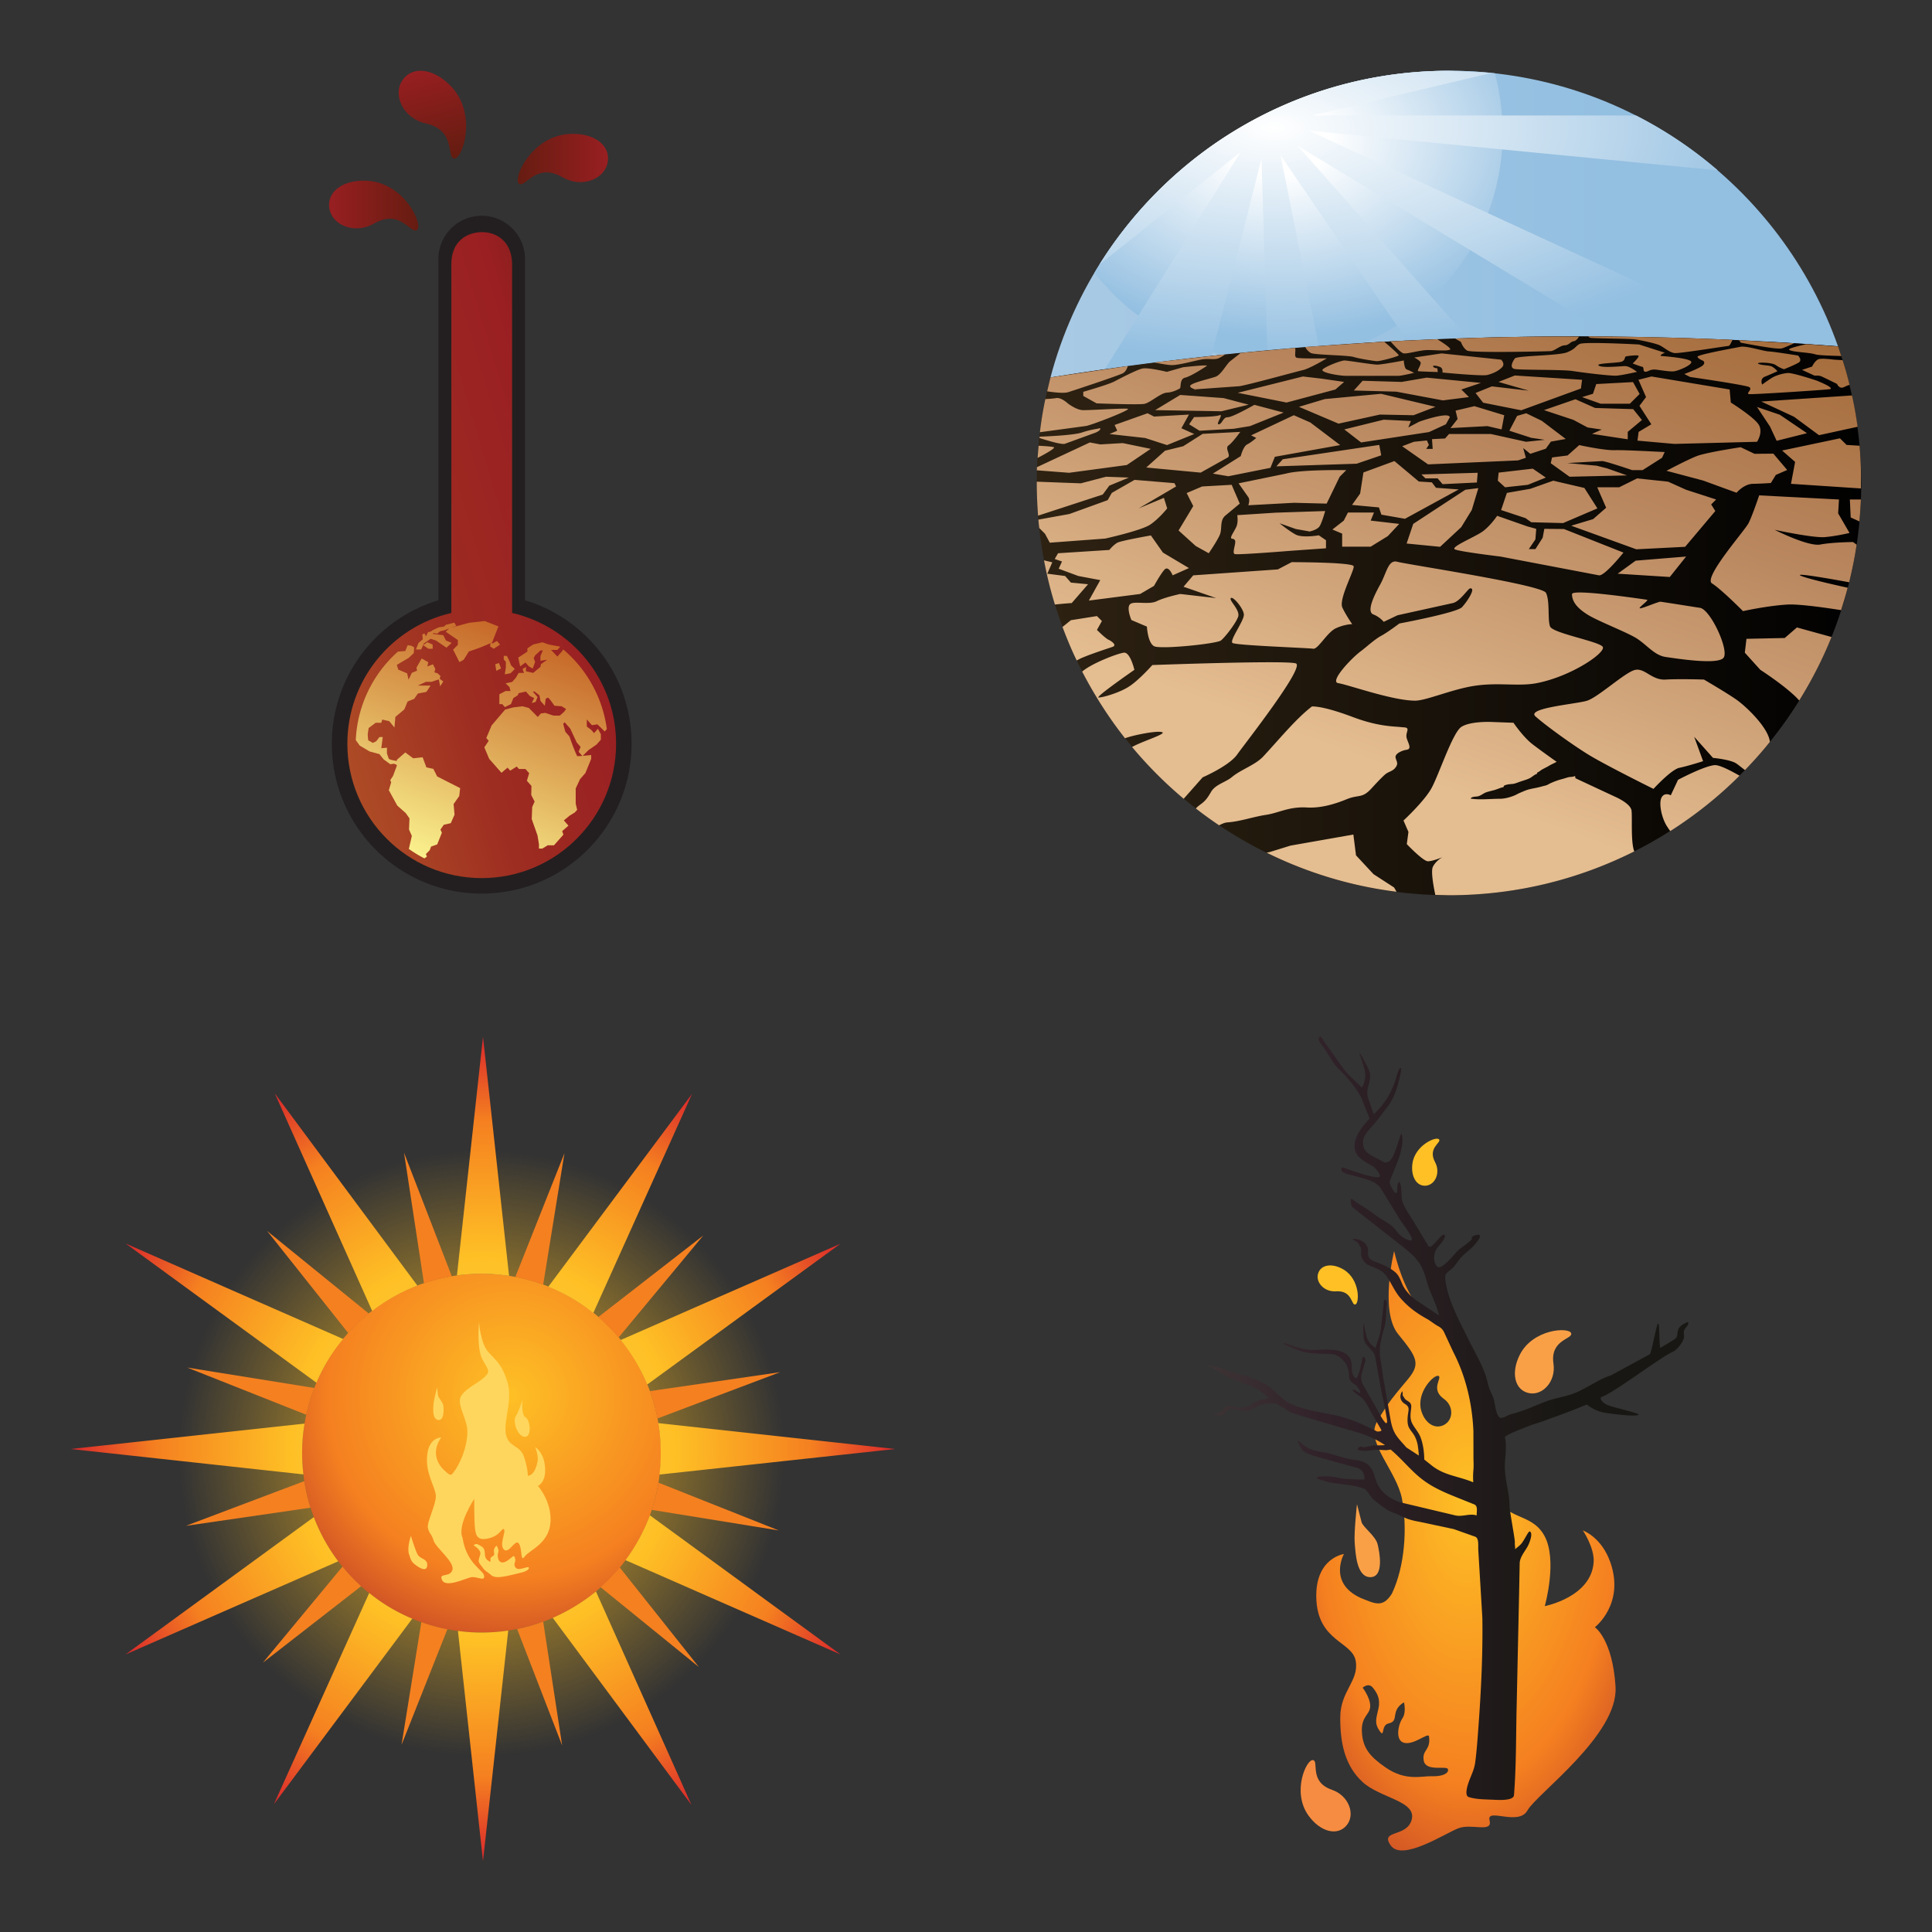 <svg xmlns="http://www.w3.org/2000/svg" xmlns:xlink="http://www.w3.org/1999/xlink" width="148" height="148"><rect width="100%" height="100%" fill="#333333" stroke="none"/><style><![CDATA[.B{stroke-linecap:round}.C{stroke-linejoin:round}.D{overflow:visible}.E{stroke:none}.F{fill-rule:nonzero}]]></style><g fill="#fff" fill-rule="evenodd" stroke="#000"><svg width="64" height="64" x="5" y="5" viewBox="0 0 29 76"><use xlink:href="#F" x=".5" y=".5" class="B C"/><defs><linearGradient id="A" y2="13.89%" x2="111.20%" y1="91.91%" x1="2.92%"><stop stop-color="#af4e26" offset="0%"/><stop stop-color="#9d2c21" offset="34.6%"/><stop stop-color="#9a1f22" offset="68.5%"/><stop stop-color="#631c10" offset="100%"/></linearGradient><linearGradient id="B" y2="102.59%" x2="63.89%" y1="-1.46%" x1="40.02%"><stop stop-color="#9a1f22" offset="0%"/><stop stop-color="#631c10" offset="100%"/></linearGradient><linearGradient id="C" y2="50.00%" x2="100.00%" y1="50.00%" x1="-0.00%"><stop stop-color="#9a1f22" offset="0%"/><stop stop-color="#631c10" offset="100%"/></linearGradient><linearGradient id="D" y2="50.00%" x2="-0.01%" y1="50.00%" x1="100.01%"><stop stop-color="#9a1f22" offset="0%"/><stop stop-color="#631c10" offset="100%"/></linearGradient><linearGradient id="E" y2="4.20%" x2="66.71%" y1="100.36%" x1="28.13%"><stop stop-color="#faf18d" offset="0%"/><stop stop-color="#dda555" offset="53.5%"/><stop stop-color="#c66728" offset="100%"/></linearGradient></defs><symbol id="F" class="D"><g class="E F"><path d="M17.82 48.168V17.129a3.94 3.94 0 0 0-3.939-3.939 3.94 3.94 0 0 0-3.938 3.939v31.039C4.336 49.86.25 55.061.25 61.218c0 7.53 6.104 13.632 13.632 13.632s13.634-6.103 13.634-13.632c.002-6.159-4.087-11.359-9.695-13.051z" fill="#231f20"/><path d="M16.647 49.321V17.638c.002-2.139-1.44-2.969-2.743-2.958-1.318.009-2.802.776-2.784 2.958v31.683c-5.417 1.255-9.458 6.1-9.458 11.897 0 6.749 5.473 12.223 12.222 12.223s12.223-5.474 12.223-12.223c-.002-5.796-4.044-10.642-9.46-11.897z" fill="url(#A)"/><path d="M11.399 7.983c.769 0 2.051-3.971-.216-6.471C9.627-.203 7.564-.538 6.637.915c-.865 1.353.14 3.429 2.165 3.879 2.832.63 1.827 3.189 2.597 3.189z" fill="url(#B)"/><path d="M8.012 14.461c.545-.503-1.136-4.151-4.372-4.443-2.22-.2-3.898.908-3.608 2.541.271 1.524 2.334 2.335 4.063 1.336 2.416-1.397 3.372 1.068 3.917.566z" fill="url(#C)"/><path d="M17.258 10.259c-.552-.508 1.151-4.202 4.428-4.498 2.248-.203 3.948.918 3.654 2.571-.274 1.545-2.364 2.366-4.114 1.355-2.448-1.418-3.416 1.078-3.969.571z" fill="url(#D)"/><path d="M9.421 52.575v-.376l-.479-.218-.385.27.48.325h.385zm.067 10.934l-.64-.143-.341-.919-.853.096-.726-.53-.771.676v.107c-.231-.068-.517-.076-.724-.202l-.171-.482v-.533l-.513.047.129-1.015h-.299l-.298.387-.299.145-.427-.24-.043-.531.085-.583.64-.478h.512l.085-.291.64.144.47.578.086-.965.812-.678.299-.723.597-.241.342-.485.768-.145.385-.579H8.08l.726-.341h.512l.663-.219.12.622.287-.433-.331-.249.073-.248-.256-.243-.299-.096.086-.291-.213-.435-.513.194.085-.387-.598-.338-.469.821.043.291-.469.194-.298.626-.129-.578-.811-.339-.129-.433 1.069-.628.469-.437.042-.529-.256-.147-.341-.049-.214.532-.666.051a11.44 11.44 0 0 0-3.836 8.05l.361.5.897.532.896.245.384.479.598.439.341-.049.256.113v.08l-.341.917-.256.388.085.192-.213.725.768 1.399.769.679.341.483-.042 1.014.256.581-.256 1.11-.024.068a11.19 11.19 0 0 0 1.425.866l.22-.161-.085-.239.341-.339.128-.338.556-.193.427-1.066-.129-.287.298-.433.64-.148.342-.772-.085-.966.512-.725.086-.724-2.092-1.064-.341-.675zm6.592-9.253l-.095.651.527-.108.382-.38-.336-.325a8.95 8.95 0 0 0-.383-.869h-.287v.326l.191.217v.488zm-1.438-1.895l.336.214.574-.376-.288-.328-.383.217-.146-.041.092-.04.577-1.463-1.247-.488-1.436.162-1.666.457.514-.173-.177-.301-.767.197-.159.159-.483.069-.428.2-.208.105-.049.064-.3.076-.19.377-.133-.266-.193.093.038.446-.383.326-.239.597h.478l.24-.542.623-.434.479.161.958.649.479-.432-.527-.217-.241-.485-.91-.111-.016-.093.381.065.24-.215.479-.11c.118-.058.237-.102.356-.148l-.307.297 1.103.759v.435l-.432.433.576 1.14.383-.217.481-.76a15.88 15.88 0 0 0 1.964-.753l-.042.287zm6.657.273l-.093.153-.441.498-.572-.598h.572l.25-.282.014-.015-.049-.012-1.005-.188-.573-.2-.835.2-.527.347v.3l-.836.546.176.798.484-.35.307.35.352.2.219-.598-.132-.35.132-.249.484-.45h.219l-.219.498v.45c.202-.056.408-.074.615-.1l-.57.396-.045.25-.66.547-.66-.148v-.399l-.308.2.132.347h-.484l-.264.45-.33.373-.593.127.352.346.087.349h-.44l-.57.301v.894h.263l.242.273.547-.273.221-.547.396-.249.088-.2.66-.147.352.397.396.198-.219.448.352-.101.176-.446-.44-.496h.176l.44.346.087.5.396.446.087-.646.222-.101c.217.227.387.493.571.747l.661.049.395.249-.176.249-.396.35h-.572l-.748-.249-.395.05-.288.32-.812-.818-.572-.151-.837.099-.748.2-1.23 1.444-.484 1.147.22.249-.398.596.441 1.046 1.121 1.27.55-.472.242.273.594-.372.198.223h.594l.339.385-.208.686.417.472-.021.822.307.599-.22.498-.043 1.093.527 1.494.131.797v.396h.309l.484-.298h.572l.858-.968-.11-.323.57-.498-.417-.475.506-.423.485-.297.219-.247-.132-.553v-1.39l.397-.85.483-.548.528-1.293v-.349l-.769.076.526-.525.725-.499.398-.447v-.495l-.266-.501-.351.4-.264-.301-.397-.297v-.647l.463.521.506-.073.66.648.193-.22a11.49 11.49 0 0 0-3.975-7.253zm1.27 9.716c-.28-.589-.49-1.177-.704-1.793l-.374-.426-.198-.72.132-.148.506.57.594 1.269.352.399-.178.447.334.379-.464.024zm-7.455-8.362l.096.594.432-.213-.193-.49-.334.108z" fill="url(#E)"/></g></symbol></svg><svg width="64" height="64" x="79" y="5" viewBox="0 0 76 76"><use xlink:href="#L" x=".5" y=".5" class="B C"/><defs><linearGradient id="G" x1="-0.00%" y1="49.99%" x2="100.00%" y2="49.99%"><stop offset="0%" stop-color="#a9cae4"/><stop offset="70.9%" stop-color="#93bfe1"/></linearGradient><radialGradient id="H" cx="45%" cy="24%" r="70%" fx="45%" fy="24%"><stop offset="18%" stop-color="#fff"/><stop offset="100%" stop-color="#93bfe1"/></radialGradient><radialGradient id="I" cx="26%" cy="19%" r="78%" fx="26%" fy="19%"><stop offset="0%" stop-color="#fff"/><stop offset="60.8%" stop-color="#bfd9ed"/><stop offset="100%" stop-color="#93bfe1"/></radialGradient><linearGradient id="J" x1="0.00%" y1="50.00%" x2="100.00%" y2="50.00%"><stop offset="0%" stop-color="#2e2212"/><stop offset="100%" stop-color="#010101"/></linearGradient><linearGradient id="K" x1="29.04%" y1="70.04%" x2="72.53%" y2="-10.44%"><stop offset="0%" stop-color="#e4bd91"/><stop offset="64.5%" stop-color="#b7845c"/><stop offset="100%" stop-color="#a66d3c"/></linearGradient></defs><symbol id="L" class="D"><g class="E F"><path d="M72.885 25.065C67.755 10.47 53.85 0 37.5 0 20.115 0 5.49 11.835 1.245 27.9c15.165-2.43 31.215-3.735 47.82-3.735 8.085 0 16.035.315 23.82.9z" fill="url(#G)"/><path d="M42.375 5.625c0-1.86-.255-3.675-.705-5.4A38.22 38.22 0 0 0 37.5 0C23.775 0 11.775 7.365 5.25 18.375c2.865 3.675 6.945 6.36 11.625 7.47 4.215-.435 8.475-.795 12.795-1.065 7.47-3.15 12.705-10.545 12.705-19.155z" fill="url(#H)"/><path d="M24.75 5.445l37.2 3.615c-2.265-1.95-4.755-3.63-7.44-4.995H25.08L41.37.195 37.5 0c-7.86 0-15.15 2.415-21.18 6.54l-.24.165c-4.155 2.91-7.695 6.63-10.38 10.92L18.555 7.38 6.195 27.15a323.35 323.35 0 0 1 9.705-1.215L20.445 7.98l.525 17.445 4.68-.39-3.48-17.37L33.675 24.54l5.55-.225L23.715 6.81l28.71 17.37c4.71.045 9.39.21 13.995.465l-41.67-19.2z" fill="url(#I)"/><path d="M37.5 75C58.215 75 75 58.215 75 37.5a37.58 37.58 0 0 0-2.115-12.435c-7.785-.6-15.735-.9-23.82-.9-16.605 0-32.655 1.305-47.82 3.735C.435 30.96 0 34.185 0 37.5 0 58.215 16.785 75 37.5 75z" fill="url(#J)"/><path d="M28.155 36.33l-.6.6-1.185 2.445-2.97-.075-4.155.225s.18-.495 0-.735l-.885-1.26 4.305-.885c1.425-.39 5.49-.315 5.49-.315zM13.32 34.155l-1.65.405-1.71 1.53 4.95.465 2.415-1.35c.435-.165-.27-.855.12-1.125s1.065-1.23 1.065-1.23l-3.42.18-1.77 1.125zm1.725 3.66l-1.41.6.6 1.185-1.335 2.22 1.56 1.41 1.185.66s.855-1.245 1.035-1.755c.18-.525-.03-1.215.45-1.65l1.335-1.11-.735-1.71-2.685.15zm8.52 4.38c-.6-.315-1.485-1.035-1.485-1.035l1.485.525 1.26.225s.66-.135.885-.45.525-1.41.525-1.41l-4.515.15-3.48.225s.105.615-.075 1.035-.555.9-.48 1.05.15-.03.33.18-.3 1.185 0 1.275 5.115-.3 5.115-.3l3.18-.225v-.735l-.66-.45c-.015.015-1.485.255-2.085-.06zM42 28.305l2.76.795-3.36-.39-1.485.6.69.885 3.465.69 5.43-1.98.105-.795-6.12-.39-1.485.585zm32.85 5.805l-1.185-.075-.6-.6-5.265 1.11 1.185 1.035-.375 1.995 6.36.42v-.51c.03-1.125-.03-2.265-.12-3.375zm-15.78 4.005l-1.635-.735-2.82-.3-1.635.81h-1.995l.81 1.86-1.185 1.035-1.995.6 5.925 2.145 4.44-.225 2.745-3.255-.375-.6.45-.45-2.73-.885zm-28.395 2.07h-2.37l-.375.735-1.035.81.885.375v1.185h2.595l1.56-.96 1.035-1.11-2.595-.3.3-.735zm4.68-3.105h1.11l.45.525 3.12-.15.075-.885-5.115.15.36.36zm-.555-5.16l-1.005.525.24-.585-2.475-.12-3.585.885 1.53 1.185 6.18-.945 1.53-.705.36-.645c-.12-.54-2.775.405-2.775.405zm-17.415-.405c-.45-.015-.495.6-.825.645s.48-.99.06-.825-2.31.165-2.31.165l-.45.66.945.585 3.12-.18 1.47-.24 3.06-1.23-2.655-.705c-.015 0-1.98 1.125-2.415 1.125zm24.63 5.04l-.075.735.66.6 2.07-.225 1.635-.66-1.185-.81-3.105.36zM22.38 35.34l-.585.645 7.305-.24 2.235-.765-.18-.945-8.775 1.305zm28.41-4.665l-1.785-.795-2.865.99 2.67.885 1.29.69 1.29.195-.885.39 3.255.495v-.675l1.29-1.08-.795-.99-3.465-.105zm-12.69.24l.18.765-.645.825 3.36-.18 1.29.3.24-1.29-2.715-.825-1.71.405zm-2.16 6.525l-1.185-.075-2.22-1.86-2.82 1.035-.3 1.92-.735 1.035 2.445.225.225.66 2.145.375 4.89-2.67-2.07-.15-.375-.495zm16.65-2.925c-1.005.03-3.24-.465-3.24-.465l-1.065.945-1.41.18-.12.525 1.71 1.23 5.235-.12-1.83-.645-.945-.24-2.655-.24 3.18-.18c.48.06 2.715.825 2.715.825h.945l1.77-1.125.24-.525c0 .015-3.525-.195-4.53-.165zm-8.07-3.36l-.825.24-.705 1.35 1.995.645 1.23.18-1.71.18-3.18-.705H37.5l-.36.405-1.185.06.06.885h-.585l.24-.36-.18-.405-1.185.12-1.065.405 2.355 1.65 8.19-.36.705-.24-.24-.885.645.525 1.41-.465.465-.645 1.35-.24-2.175-1.65-1.425-.69zm-8.085-6.735l-4.26.195c.36.405.975 1.08 1.215 1.095.345.045 1.395-.27 2.04-.3s1.86.12 2.16-.045c.165-.075-.525-.555-1.155-.945zm-4.83.225l-7.185.48a1.33 1.33 0 0 0 .495.54c.3.195 3.33.195 3.93.375s1.785.345 2.04.375c.27.045 1.965-.42 2.04-.525.06-.045-.705-.72-1.32-1.245zM14.37 29.01c.105.015.105 0 .045-.015-.075 0-.105.015-.045.015zm9.255-2.91c-.225-.09-.045-.57-.12-.885l-4.95.45-.99.78c-.375.345-.795 1.215-1.32 1.395s-1.935.495-2.235.75c-.21.195.24.345.39.39l4.035-.285c.915-.15 5.145-1.32 5.79-1.47s2.16-1.065 2.16-1.065-2.49.045-2.76-.06zm14.43-1.74l.525.3s.195.57.57.795 7.305.075 7.635.045c.345-.045.87-.525 1.245-.525s.525-.345.825-.375c.165-.015.375-.225.465-.42h-.255c-3.705-.015-7.38.045-11.01.18zm25.995.375s3.255.645 3.705.525c.195-.045.66-.255 1.14-.465l-5.01-.285.165.225zm5.955.135c-.87.195-1.68.405-1.56.51.27.225 1.815.225 2.385.42.24.075 1.245.12 2.355.15l-.285-.87-2.895-.21zm-57.72 1.905c.72 0 2.235-.45 2.805-.525s1.02.045 1.395-.075c.135-.045.39-.195.66-.375l-6.45.735c.675.135 1.305.24 1.59.24zm38.04-2.49c.3.075 3.51.075 4.08.15s1.815.345 2.235.525c.42.195.915.675 1.395.72s4.695-.645 4.875-.645c.135 0 .285-.36.375-.555-4.335-.195-8.715-.3-13.125-.315.06.06.12.105.165.12zM69.435 45.9c-.285-.21 2.505.27 4.47.63.27-1.125.51-2.265.675-3.42-.195-.15-.33-.24-.33-.24s-1.86.015-2.97.225-4.155-1.335-4.155-1.335 3.555.765 4.59.66c1.035-.09 2.22-.375 2.22-.375L72.9 40.26l.075-1.26-7.26-.375s-.6 1.8-.96 2.52c-.375.72-4.155 4.98-3.33 5.49s2.82 2.52 2.82 2.52 2.22-.495 4.08-.6c1.005-.045 3.12.24 4.845.51.21-.675.42-1.35.6-2.04-1.68-.36-4.02-.915-4.335-1.125zm-40.605-.825c-.075-.375-5.64-.375-5.64-.375l-1.26.66-7.695.54-.885 1.035 2.97 1.035-3.27-.375s-1.41.3-2.145.66-2.145-.075-2.445.3.15 1.41.15 1.41l1.41.6s.075 1.485.66 1.785c.6.3 5.7-.225 6.075-.525s1.335-1.53 1.56-2.145-.87-1.515-.66-1.71c.195-.195 1.14.93 1.185 1.485s-1.335 2.37-1.035 2.595 6.885.45 7.335.525 1.26-1.485 2.07-1.86 1.485-.375 1.485-.375-.525-.735-.885-1.485c-.39-.735 1.095-3.405 1.02-3.78zM10.38 42.27s-2.67.465-3.045.66c-.375.21-.735.66-.735.66l-4.665.3-.3.525.66.225-.3.66 1.785.66 1.995.375-1.035 1.86 4.665-.6 1.26-.735s.6-1.095.96-1.485c.375-.39.735.525.735.525l1.485-.66-2.37-1.41-1.095-1.56zm-2.19-6.405l2.175-1.47-2.535-.525-2.055.12-.945-.18-4.815 2.25c0 .09 0 .195-.015.285l2.94.225 5.25-.705zM2.565 33.93l2.805-1.02c.45-.195.525-.45.27-.375s-.645.075-1.545.375c-.735.24-3 .345-3.84.375 0 .045-.015.075-.015.12.615.195 2.01.63 2.325.525zm.3-4.695c1.17-.375 4.35-1.44 4.92-1.695.285-.135.42-.42.495-.675L1.245 27.9l-.3 1.26c.855.135 1.59.18 1.92.075zm10.98 2.04l-3.18.18-.585-.3-3 1.065.24.525-.705.3 3.24.36 1.995.645 2.475-1.005-1.17-.525.69-1.245zM46.98 37.29l-2.07.735-2.145.375-.525 1.56 2.22.735.525.375 2.895.075L51 39.81l-1.185-1.86-2.835-.66zM1.515 34.23c-.27-.06-.84-.09-1.35-.12l-.09 1.11c.885-.465 1.725-.945 1.44-.99zm11.79-7.26l-1.47.42s-1.695-.42-2.235-.3c-.525.12-1.965.87-2.535 1.17s-2.835.945-2.835.945v.375l1.215.675s3.825.15 4.35.045 1.47-.99 2.04-1.02 1.02-.3 1.17-.375-.045-.87.495-.99c.525-.12 1.74-.915 1.965-1.065s-2.16.12-2.16.12zM8.28 30.75c-.345-.075-3.555.15-4.125.12s-1.32-.6-1.32-.6-.6-.57-1.065-.495c-.27.045-.69.075-.99.09a33.25 33.25 0 0 0-.495 3.015l4.215-.57c.6-.12 4.125-1.485 3.78-1.56zM4.665 46.71l-1.56-.15-.525-.6-1.62-.21.45-1.035-.75-.18a35.74 35.74 0 0 0 .99 4.02c.84-.09 1.53-.135 1.53-.135l1.485-1.71zM33.39 26.355s-1.965.375-2.415.375-2.685-.375-2.985-.375-1.62.495-1.965.795 1.545.6 2.085.6h4.845c.42-.045 1.365-.27 1.365-.27s-.42-.225-.645-.3c-.255-.06-.285-.825-.285-.825zm8.85-.075l-5.415-.57-2.49.375s.45.225.57.42-.375.795-.195.825 1.77.075 1.77.075l-.045-.345s-.3 0-.375-.15.375-.075.645.045.195.495.195.495 3.6.345 4.08.225.99-.345 1.32-.675c.36-.33-.06-.72-.06-.72zm17.235.12c-.375-.27-2.235-.42-2.61-.45s.27-.3.27-.3l-2.34-.75s-4.995-.27-5.415-.045-.33.42-1.125.75-4.575.3-4.77.57-.495.825-.045.945 4.38.045 5.325.195 3.405.45 3.975.42c.57-.045 1.86-.345 1.86-.345s-.675-.525-1.065-.525-2.085.195-2.415-.045c-.345-.225 1.62-.225 2.04-.345s.27-.45.45-.495c.195-.045.87-.12 1.095-.075s-.495.72-.495.72.675.27.87.3c.195.045.03.42.255.45.225.045.42-.225.915-.195.495.045 1.395.225 1.77.15.405-.06 1.845-.66 1.455-.93zM6.885 52.41c.45-.15-.075-.525-.375-.66-.3-.15-1.035-.885-1.035-.885l.45-.81-.45-.45-2.37.375-.765.615c.39 1.035.81 2.055 1.29 3.045.135-.06.255-.135.36-.18.825-.375 2.46-.9 2.895-1.05zm64.02-24.24s-2.16-.72-2.61-.675-1.02.195-1.44.45c-.42.27-.87.6-.87.6s-.24-.525.255-.72 1.14-.495 1.14-.495-.3-.345-.57-.45-.87-.075-1.17-.225 1.215-.15 1.59.12.75.375.75.375.945-.375 1.32-.6-.045-.645-.045-.645-2.115-.345-2.685-.375c-.57-.045-2.01-.525-2.565-.42-.57.12-3.975.72-3.9.915s.495.345.495.345.27.15 0 .42-1.695.795-1.695.795l.525.27s4.995.72 5.37.915-.345.6 0 .645 6.81-.375 7.335-.45c.54-.105-1.23-.795-1.23-.795zm-46.695-.36l-5.925 1.485 4.44.885 4.44-1.185.795-.69-2.07-.3-1.68-.195zm-11.16 1.68l-2.28 1.38 6.03.105 2.475-.6-2.28-.6-3.945-.285zm48.615 33.675c-.96.075-3.33 1.335-3.33 1.335l-.66 1.41s-.525-.3-.81.15c-.3.45-.075 1.71.375 2.52a5.61 5.61 0 0 0 .39.585c2.28-1.455 4.395-3.135 6.3-5.04-1.02-.585-1.89-.99-2.265-.96zM69.15 50.64l-1.11.96-3.48.075-.15 1.26 1.41 1.56s2.475 1.59 3.54 2.79c1.14-1.83 2.13-3.765 2.94-5.775l-3.15-.87zM20.805 67.695c1.245-.18 2.115-.78 3.81-.675 1.215.06 2.43-.285 3.57-.75 1.125-.465 1.395-.03 2.28-1.005.3-.33.885-.96 1.215-1.245s.705-.285.96-.645c.285-.39.075-.525 0-.9s.645-.66.99-.705c.585-.075.06-.735 0-1.17-.06-.465.36-.825-.195-.87-.24-.015-.48-.045-.72-.06-1.395-.09-2.55-.36-3.855-.84-.915-.345-2.745-1.005-3.825-1.005-1.47 1.125-2.985 3-4.44 4.56-.735.78-2.01 1.17-2.835 1.86-.555.465-1.485.675-1.875 1.305-.24.405-.435.75-.81 1.05-.18.15-.435.3-.6.51a34.34 34.34 0 0 0 2.115 1.53c.255-.135.51-.255.795-.27 1.155-.09 2.265-.495 3.42-.675zm13.44-26.475l-.6 1.785 3.045.3 1.92-1.785.96-1.56.6-1.995-1.185.15-4.74 3.105zm-16.02 20.985c.735-1.035 6.225-8.01 5.34-8.295-.885-.3-13.05.15-13.05.15s-1.185 1.335-2.07 1.92c-.885.6-2.445 1.035-2.82 1.035s3.255-2.52 3.255-2.52-.375-1.635-.96-1.56-2.895.96-3.78 1.71h-.015c1.11 2.145 2.415 4.185 3.9 6.075.81-.3 3.03-.735 3.405-.54.315.165-1.86.825-2.76 1.335a37.64 37.64 0 0 0 4.695 4.71l1.725-1.95s2.4-1.035 3.135-2.07zm45.36-5.04c-.96-.66-2.895-1.785-2.895-1.785s-2.22-.075-3.48 0-1.86-1.035-2.745-.885-3.405 2.52-4.44 2.82-5.49.66-4.665 1.41c.81.735 3.255 2.52 4.815 3.48s5.925 3.12 5.925 3.12 1.635-1.785 2.37-1.92c.735-.15 2.145-.6 2.145-.6l-.81-2.22 1.71 1.92s1.635.15 2.145.525c.195.135.465.36.765.585.795-.825 1.56-1.68 2.265-2.565-.12-1.275-2.16-3.24-3.105-3.885zm-9.48 10.14c-.075-.66-1.485-1.26-1.485-1.26l-3.63-1.695c.015-.075 0-.15-.045-.195-.18.105-.435.06-.615.12-.18.045-.33.105-.51.15a6.3 6.3 0 0 0-1.095.39c-.165.075-.27.165-.465.21s-.39.105-.585.15c-.42.105-.78.135-1.185.285-.195.075-.36.15-.54.225s-.345.18-.495.24c-.405.165-.885.3-1.335.3-.855 0-1.815.12-2.655-.015.12-.225.525-.15.735-.225.225-.075.465-.27.675-.345.255-.09.57-.15.81-.225s.54-.21.78-.255c.015-.045.015-.075.03-.12.27-.135.495-.135.795-.165.255-.03.495-.15.735-.225.255-.09.555-.165.825-.3.225-.12.405-.315.645-.39.015-.045.015-.075.03-.12.195-.075.33-.225.51-.315.225-.12.42-.21.66-.36l.6-.3s-1.26-.885-2.145-1.56c-.885-.66-1.785-1.995-1.785-1.995l-2.07-.075s-1.86-.075-2.67.45-2.07 4.44-2.745 5.625-2.52 2.895-2.52 2.895l.45 1.035-.15 1.11s1.485 1.56 1.92 1.56c.45 0 1.335-.375 1.335-.375s-.6.3-.885.885c-.18.36.03 1.635.225 2.55l1.26.03c6.06 0 11.775-1.44 16.845-3.99-.015-.015-.015-.045-.03-.06-.3-.9-.15-2.97-.225-3.645zM30.63 73.08l-1.59-1.71-.24-1.89-5.715 1.005-1.89.585-.285.06c3.645 1.8 7.62 3.03 11.82 3.555l-.225-.39-1.875-1.215zm32.505-42.9l-.105-1.185-7.11-1.185-1.185.3.69 1.575-.6.795 1.08 1.68-1.155.69-.105.795 3.36.3 7.515-.195s.54-.795.195-1.485-2.58-2.085-2.58-2.085zm2.385.405l1.185 1.785.6 1.29 2.76-.69-2.475-1.68-2.07-.705zm.39-.495l2.97 1.38 2.28 1.68 3.51-.765c-.135-.96-.3-1.92-.51-2.85l-8.25.555zm-30.435-2.175l-2.28.39-3.555-.105-.795.885 3.855.105 4.245.795 2.37-.3-.69-.69 1.785-.6-4.935-.48zm15.42.585l-.3.885-.99.3 1.68.6h2.67l.885-.885-.6-1.08-3.345.18zm1.95 17.25l4.74.3 1.485-1.86-4.59.375-1.635 1.185zm-6.675-4.08l-.15.81-.66 1.035h-.6l.6-.885.075-.96-.81-.225-2.745-.96s-.66.99-1.41 1.485-2.82 1.35-2.445 1.56 4.155.66 4.155.66l8.97 1.71c.525.06 2.22-2.07 2.22-2.07l-5.415-2.145-1.785-.015h0zm19.125-6.825l-1.26-.6s-3.12.465-4.005.81-2.745 1.335-2.745 1.335l3.33.885 3.045 1.11s.66-.795 1.485-.81c.81-.015 1.635-.075 1.635-.075l.45-.735 1.035-.45-1.26-1.485-1.71.015h0zm-39.09-4.98l-2.355.705 3.6 1.53 3.765-.825 3.06.06 1.995-.765-4.95-1.185-5.115.48zM74.925 39h-.96l.075 1.635.795.36a43.87 43.87 0 0 0 .135-1.98L74.925 39zm-73.74 3.93l5.04-.375s3.255-.72 4.08-1.26c.81-.54 1.56-1.485 1.56-1.485l-.3-.96-2.295.96 3.405-1.995-.15-.3-3.63-.3-2.07 1.185-.375.66-3.48 1.26-2.82.51c.015.255.045.51.075.765l.525.525.435.81zm71.34-16.65s-1.065-.15-1.395-.045c-.345.12-.6.675-.6.675l-.915.3 1.14.525s.375-.045.645.075a81.84 81.84 0 0 1 1.395.675s.15.345.42.345c.21 0 .405-.18.72-.255a27.66 27.66 0 0 0-.63-2.25l-.78-.045zm-49.14 5.055l-3.885 1.83.465.24s-.465.405-.825.585-.585 1.065-.585 1.065l-2.535 1.59 1.41.24 3.825-.765.405-1.005 5.94-1.065-2.715-2.055-1.5-.66zM6.6 37.74l1.785-.735L6.3 36.93l-2.295.6L0 37.38v.12c0 1.005.045 1.995.12 2.97L6 38.55l.6-.81zm40.095 12.81c-.24-.615 0-2.325-.375-3.06s-12.63-2.58-13.5-2.82c-.855-.24-.975.975-1.59 2.085s-1.23 2.46-.615 2.7.945.675.945.675l1.26-.6 5.04-1.11c.645-.15 1.38-1.32 1.56-1.335.57-.06-.255 1.185-.735 1.71-.48.51-5.7 1.485-5.7 1.485s-1.095.825-1.635 1.11c-.6.315-1.44 1.095-1.83 1.38-.855.615-2.94 2.82-2.085 2.94s4.905 1.59 6.99 1.59c1.005 0 3.375-1.05 5.4-1.35 2.16-.33 3.99.075 5.64-.24 3.195-.615 6.375-2.82 6.015-3.315s-4.545-1.23-4.785-1.845zm13.635-1.695c-.33-.045-1.785-.285-3.57-.555-.195-.03-1.68.63-1.89.6s.855-.75.645-.78c-3.21-.465-6.825-.9-6.825-.51 0 .66.45 1.26 1.41 1.86s3.48 1.56 4.44 2.145c.96.6 1.635 1.56 2.67 1.71s4.74.735 5.265.075c.525-.69-1.185-4.395-2.145-4.545z" fill="url(#K)"/></g></symbol></svg><svg width="64" height="64" x="5" y="79" viewBox="0 0 76 76"><use xlink:href="#P" x=".5" y=".5" class="B C"/><defs><radialGradient id="M" cx="50%" cy="50%" r="49%" fx="50%" fy="50%"><stop offset="0%" stop-color="#fec025"/><stop offset="100%" stop-color="#fec025" stop-opacity="0"/></radialGradient><radialGradient id="N" cx="58%" cy="34%" r="91%" fx="58%" fy="34%"><stop offset="0%" stop-color="#fec025"/><stop offset="55.9%" stop-color="#f58020"/><stop offset="100%" stop-color="#a31d2c"/></radialGradient><radialGradient id="O" cx="50%" cy="50%" r="50%" fx="50%" fy="50%"><stop offset="0%" stop-color="#fed65d"/><stop offset="46.2%" stop-color="#fec025"/><stop offset="79%" stop-color="#f58020"/><stop offset="100%" stop-color="#d9242c"/></radialGradient></defs><symbol id="P" class="D"><g class="E F"><path d="M9.255 37.875a28.05 28.05 0 0 1 28.11-28.11 28.05 28.05 0 0 1 28.11 28.11 28.05 28.05 0 0 1-28.11 28.11 28.05 28.05 0 0 1-28.11-28.11z" fill="url(#M)"/><path d="M21.045 37.875c0-9.041 7.279-16.32 16.32-16.32s16.32 7.279 16.32 16.32-7.279 16.32-16.32 16.32-16.32-7.279-16.32-16.32z" fill="url(#N)"/><g fill="#fed65d"><path d="M37.14 25.965s.12 1.95.885 2.76c.75.81 1.2 1.095 1.695 2.67s-.33 3.42-.15 4.68c.195 1.275 1.26 1.035 1.635 2.07.375 1.05.375 1.785.375 1.785s.615.075.885-1.305c.105-.555-.225-1.305-.225-1.305s.66.375.855 1.455c.3 1.725-.6 2.085-.6 2.085s1.29 1.425 1.14 3.345c-.15 1.905-1.92 2.49-2.34 3.075s-.195-.66-.525-1.17c-.315-.51-.915.975-1.365.54s.18-1.575.015-1.83-.315.555-1.41.81c-.99.24-1.17-.225-1.245-.96s-.06-2.64-.06-2.64-1.59 2.4-1.065 3.555c.375 2.4 1.92 2.925 1.965 3.465.06.54-.675 0-1.215.12-.525.12-2.28.975-2.61.255-.345-.705.66-.195.93-.9s-1.485-2.025-1.695-2.67c-.195-.66-.405-.63-.525-1.17-.12-.525.735-2.1.72-2.91s-.99-2.025-.78-3.78c.18-1.575 1.275-1.545 1.275-1.545s-1.275 1.545.3 3.015c.66.615.585.42 1.005-.105.645-1.02 1.11-2.415 1.065-3.555s-1.065-2.475-.525-3.195c.54-.735 1.515-1.095 2.07-1.635.555-.525.42-.585-.165-1.605-.555-1.02-.315-3.405-.315-3.405h0 0 0 0zm3.945 7.05s-.3 1.05-.6 1.485.105 1.815.795 1.89.525-1.545.09-1.77c-.42-.24-.285-1.605-.285-1.605h0z"/><path d="M33.33 31.89s-.3 1.11-.33 1.515-.135 1.365.42 1.455c.555.075.51-.93.48-1.275-.03-.33-.48-.765-.495-.96l-.075-.735h0zm-2.385 13.515s-.375 1.05-.18 1.65c.195.585.21.72.72 1.08s.93.45.945-.09-.6-.555-.825-.87c-.24-.33-.66-1.77-.66-1.77h0 0 0zm5.7.855s.495.285.6.615-.33.705-.03 1.08c.315.375.315.51.69.75.36.24.375.435.93.45.54.015 1.725-.315 2.19-.42.465-.12.735-.33.63-.465s-.975.39-1.215-.015c-.255-.405.195-.465-.105-1.005-.12-.105-.555.525-1.02.57s-.54-.63-.435-.9c.105-.285-.15-.63-.15-.63s-.24.195-.24.465c0 .285.135.375-.18.54s.06.63-.3.39-.315-.45-.36-.84c-.045-.405-.24-.45-.54-.63-.285-.18-.465.045-.465.045h0z"/></g><path d="M37.5 0l2.37 21.75c-.81-.12-1.65-.195-2.505-.195-.75 0-1.5.06-2.235.15L37.5 0zm-2.28 54.045L37.5 75l2.295-20.985a16.26 16.26 0 0 1-2.43.18c-.735 0-1.44-.045-2.145-.15zm18.225-18.9c.15.885.225 1.8.225 2.73a16.6 16.6 0 0 1-.12 1.95L75 37.5l-21.555-2.355zm-32.4 2.73a15.82 15.82 0 0 1 .225-2.685L0 37.5l21.165 2.31c-.075-.63-.12-1.275-.12-1.935zM50.46 47.61l19.56 8.58-17.34-12.66a16.77 16.77 0 0 1-2.22 4.08zM24.78 27.495L4.995 18.81 22.35 31.47a16.06 16.06 0 0 1 2.43-3.975zM43.845 52.86L56.46 69.87l-8.685-19.41a17.04 17.04 0 0 1-3.93 2.4zM31.53 22.635L18.555 5.145l8.865 19.8a16.28 16.28 0 0 1 4.11-2.31zm-4.38 27.96L18.48 69.81l12.585-16.875c-1.425-.6-2.745-1.38-3.915-2.34zm20.385-25.47L56.52 5.19 43.44 22.74a15.74 15.74 0 0 1 4.095 2.385zM22.11 43.695L4.98 56.19l19.35-8.475c-.915-1.215-1.665-2.565-2.22-4.02zm30.33-12.06l17.58-12.81-19.995 8.76c.975 1.215 1.8 2.565 2.415 4.05z" fill="url(#O)"/><path d="M44.91 10.59l-4.47 11.265c.87.165 1.71.405 2.535.69L44.91 10.59zM30.09 64.41l4.17-10.515c-.81-.15-1.605-.375-2.37-.645l-1.8 11.16zm23.37-23.85a14.93 14.93 0 0 1-.615 2.475L64.41 44.91l-10.95-4.35zM10.59 30.09l10.83 4.29a16.27 16.27 0 0 1 .735-2.43L10.59 30.09zm37.605 19.98l8.94 7.26-7.2-9.06a16.44 16.44 0 0 1-1.74 1.8zM27.12 25.185l-9.255-7.515 7.38 9.285c.57-.645 1.2-1.23 1.875-1.77zM40.605 53.88L44.7 64.47l-1.725-11.265a15.87 15.87 0 0 1-2.37.675zM32.13 22.425a15.66 15.66 0 0 1 2.535-.63l-4.35-11.25 1.815 11.88zm-7.41 25.77l-7.245 8.745 8.94-6.96a15.89 15.89 0 0 1-1.695-1.785zM49.83 27.36l7.71-9.285-9.555 7.425c.66.57 1.275 1.185 1.845 1.86zM10.47 44.49l11.34-1.65c-.255-.78-.435-1.59-.57-2.415L10.47 44.49zm42.21-12.255c.3.81.525 1.635.69 2.49l11.16-4.215-11.85 1.725z" fill="#f58020"/></g></symbol></svg><svg width="64" height="64" x="79" y="79" viewBox="0 0 46 77"><use xlink:href="#S" x=".5" y=".5" class="B C"/><defs><radialGradient id="Q" cx="49%" cy="41%" r="87%" fx="49%" fy="41%"><stop offset="0%" stop-color="#fec025"/><stop offset="55.9%" stop-color="#f58020"/><stop offset="100%" stop-color="#a31d2c"/></radialGradient><linearGradient id="R" x1="0.00%" y1="50.00%" x2="100.00%" y2="50.00%"><stop offset="0%" stop-color="#3d3435"/><stop offset="23.7%" stop-color="#312229"/><stop offset="74.7%" stop-color="#181713"/></linearGradient></defs><symbol id="S" class="D"><g class="E F"><path d="M13.869 24.679c.386-.115.436-2.295-1.073-3.211-1.035-.627-2.119-.488-2.366.379-.232.807.581 1.697 1.663 1.621 1.512-.107 1.391 1.325 1.776 1.211z" fill="#fec025"/><path d="M9.955 66.672c-.606-.069-1.967 2.948-.402 5.118 1.075 1.489 2.669 1.935 3.528.873.803-.992.193-2.713-1.361-3.25-2.176-.747-1.16-2.672-1.766-2.742h.001z" fill="#f68c41"/><path d="M33.752 27.318c-.218-.57-3.522-.39-4.728 1.998-.828 1.639-.49 3.26.847 3.534 1.25.257 2.498-1.077 2.259-2.703-.337-2.276 1.84-2.259 1.622-2.829v.001z" fill="#f9a047"/><path d="M21.58 9.46c-.261-.301-2.25.546-2.458 2.282-.143 1.191.426 2.111 1.309 1.981.825-.121 1.294-1.219.784-2.164-.715-1.323.626-1.798.365-2.099v.001z" fill="#fec025"/><path d="M14.019 43.089s-.29 2.632-.21 3.572.166 3.155 1.445 3.15.853-2.299.661-3.051-1.359-1.572-1.474-2.022l-.422-1.65h0z" fill="#f9a047"/><path d="M37.852 59.931c-.275-4.412-1.907-5.505-1.907-5.505s2.757-2.117 1.441-5.94c-.822-2.389-2.545-2.976-2.545-2.976s1.07 1.589.992 2.894c-.193 3.25-4.505 4.077-4.505 4.077s1.208-4.265-.046-6.505-3.73-1.286-4.621-4.099.515-7.331-1.206-10.732-2.868-3.906-4.964-5.45-3.048-5.943-3.048-5.943v-.002s-1.362 5.541.37 7.662 2.089 2.717.919 4.134-1.828 2.101-2.883 3.971 1.828 4.495 2.32 7.089.282 6.185-.939 8.737c-.85 1.334-1.562.902-2.857.39-3.056-1.395-1.555-4.056-1.555-4.056s-2.633.35-2.551 4.009c.094 4.088 3.34 4.023 3.639 5.865s-1.413 2.743-1.429 5.161.442 4.493 2.056 5.979 4.952 1.735 4.536 3.441-2.998.923-1.937 2.412 4.991-1.112 6.229-1.588 3.184.465 2.877-.734 2.686.568 3.497-.918 8.386-6.965 8.113-11.372zM21.528 31.262h0c.393.162-.788 1.208.494 2.114.914.648.886 1.878.089 2.363-.852.518-1.817-.08-2.163-1.25-.505-1.705 1.188-3.389 1.581-3.226zm-.588 36.897c-.927-.037-2.416.484-4.273-.8-1.457-1.008-2.107-1.779-2.195-3.256s.734-1.587.766-2.373-.699-1.732-.699-1.732l.001.001s.557-.528.971.036c.316.404.684.945.492 1.856s-.415 1.339.093 2.079.11-.504.81-.67.524-.472.701-1.085c.166-.581.745-.861.745-.861s.232.925-.15 1.476-.703 2.071.19 2.257 2.112-.924 2.262-.633c.198 1.361-.674 1.232-.48 2.278s2.132.411 2.232.785c.097.38-.543.678-1.467.643z" fill="url(#Q)"/><path d="M44.524 26.293c-.363.14-.781.357-.908.74-.132.396.039.637-.396.898l-1.217.739c-.161.098-.06-2.329-.237-2.223-.161.097-.6 2.726-.77 2.828l-3.573 1.941c-1.009.283-2.405 1.29-3.387 1.65-1.035.38-1.666.398-2.697.788-1 .379-2.008.875-3.058 1.115-.468.107-.966.632-1.235.19-.24-.392-.274-.868-.363-1.305-.137-.66-.438-.97-.584-1.629-.344-1.547-1.176-2.833-1.87-4.256-.801-1.639-1.825-3.476-2.056-5.295-.025-.197-.059-.475.079-.644.173-.212.451-.362.64-.57.216-.237.393-.5.588-.752.394-.51.975-.851 1.395-1.349.094-.112.805-.923.307-.904-.144.005-.553.09-.575.272-.013.114.016.129-.092.233-.334.322-.74.579-1.104.867-.307.242-1.61 2.015-2.024 1.538s-.286-1.312.077-1.756c.093-.114.894-.989.586-1.147-.299-.153-1.177 1.489-1.462 1.011l-1.3-2.164c-.378-.639-.97-1.393-1.134-2.122-.044-.19-.005-1.58-.268-1.59-.141-.005-.158.791-.179.895-.098.484-.679-.673-.683-.88-.003-.142.758-1.836.93-2.445.359-1.271.267-1.849.149-2.022-.045-.066-.351 1.175-.758 2.049-.345.74-.795.608-.885.554-1.055-.643-1.974-.748-1.874-1.978.045-.564.803-1.25 1.145-1.679l1.154-1.492c.574-.797.849-1.702 1.076-2.64.014-.06.213-.897.078-.885-.214.02-.437 1.048-.493 1.203-.282.784-.645 1.523-1.165 2.19-.247.317-.531.6-.815.884l-.401-1.164c-.075-.226-.178-.468-.195-.713-.036-.537.252-1.059.268-1.595.014-.461-.269-.928-.47-1.3-.075-.139-.37-.828-.56-.828.077 0 .466 1.308.502 1.441.148.559.079 1.176-.248 1.695-.566-.587-1.257-1.141-1.739-1.807L10.951.388c-.06-.089-.279-.545-.422-.332-.17.257.332.801.453.997l.906 1.399c.287.398.639.699.968 1.054.604.657 1.232 1.403 1.61 2.245l.713 1.795-.108.113c-.698.772-1.707 2.053-1.079 3.158.294.515 1.072.859 1.558 1.18.182.119.995 1.038.291.956-.899-.105-1.832-.46-2.684-.744-.114-.038-.287-.141-.409-.144-.233-.005-.196.28-.069.379.303.237.848.307 1.21.416.859.259 1.831.39 2.345 1.153l1.815 2.963c.126.194 1.296 1.678.978 1.784-.223.075-.686-.198-.835-.308-.401-.295-.585-.694-.968-1.012-.472-.391-1.101-.677-1.583-1.055-.788-.617-1.358-.848-2.14-1.472-.107.157-.04.695.1.804l4.197 3.298c.729.583 1.508 1.133 2.009 1.922.474.743.61 1.656.934 2.465.297.738.666 1.524.848 2.295l-2.135-1.421c-.421-.322-.817-.697-1.091-1.145-.269-.441-.368-.999-.758-1.369-.43-.409-1.062-.688-1.613-.91-.545-.219-.997-.326-.959-.968.101-.835-.67-1.267-1.43-1.256.132.147.283.226.459.315.105.062.166.279.228.375.212.28.061.575.121.889.056.301.393.72.658.839.748.337 1.301.432 1.759 1.143.393.609.698 1.329 1.188 1.891.723.836 1.488 1.396 2.463 1.935.273.151.734.515 1.012.659.302.157.478.361.603.663l.788 1.698c1.176 2.268 1.755 4.795 1.868 7.306l.005 2.624c.056 1.077-.078 1.027-.021 2.104-1.459-.604-2.714-.618-3.923-1.627l-.59-.469c-.008-.654-.097-1.403-.343-2.049-.175-.461-.513-.804-.748-1.24-.274-.508-.162-.975-.114-1.464.017-.174.018-.364-.144-.515-.169-.157-.396-.209-.494-.423-.037-.069-.147-.187-.149-.262.005-.12.008-.223-.036-.345-.26.351-.258.89.277 1.188.398.247.311.502.261.848s-.094.761.008 1.131c.092.334.394.612.568.92a2.88 2.88 0 0 1 .324.983 9.04 9.04 0 0 1 .087.858l-1.151-.748c-.361-.435-.796-.843-1.059-1.324-.307-.561-.377-1.152-.483-1.734l-.58-3.326-.305-2.052c-.067-.697.078-1.408.239-2.049.088-.348.214-.665.258-1.029.049-.41.063-.829.081-1.246.008-.173.143-.705-.074-.828-.181-.103-.155.28-.163.36l-.255 2.269c-.073.609-.336 1.208-.498 1.79a1.82 1.82 0 0 1-.833-1.087c-.028-.102-.269-1.124-.215-1.148-.131.059-.066.626-.064.745.005.319-.008.729.182 1.042.219.363.622.631.807 1.011.084.174.106.373.142.552l.577 3.163.251 1.148.166.932c.015.116.115.498-.004.572-.169.105-.948-1.402-1.023-1.541l-1.174-2.073c-.287-.555-.041-1.064.091-1.573.055-.214.195-.499.154-.738-.018-.101-.176-.235-.251-.124-.039.059-.035.182-.05.251-.114.516-.212 1.099-.45 1.563-.186.364-.466-.397-.477-.53-.031-.361.023-.867-.189-1.217-.454-.75-1.561-.807-2.258-.799l-1.275.037c-.574-.032-1.139-.167-1.705-.359-.112-.038-.803-.358-.887-.265-.052.058.517.309.558.328.639.281 1.275.526 1.945.586l1.282.076c.372.017.861-.03 1.215.181.773.461 1.023 1.129 1.057 1.888.02.44.234.544.615.816.122.087.624.836.3.683-.07-.033-.553-.353-.597-.285-.082.127.767.682.865.781.384.379.639.966.897 1.407l.866 1.502c.084.143-.111.174-.359.18-1.046-.533-2.174-1.047-3.242-1.35-1.312-.373-3.779-.584-5.086-1.393-.337-.208-1.167-1.013-1.469-1.264-.486-.403-1.083-.649-1.665-.895-.789-.334-1.683-.419-2.459-.778-.549-.255-1.884-.5-1.966-.502.65.229 1.375.737 1.951 1.066.9.515 1.676.638 2.627 1.079.52.241.92.62 1.339.978-.248.026-.495.064-.731.127-.476.128-.852.43-1.309.619-.533.222-.986.063-1.468-.034-.172-.035-.361-.054-.527.092-.173.152-.247.373-.47.449-.073.03-.201.127-.276.122a.85.85 0 0 0-.347.001c.323.294.86.347 1.21-.156.286-.372.531-.259.87-.174s.747.17 1.126.106c.342-.058.648-.331.972-.473a2.87 2.87 0 0 1 1.011-.223l.514-.008.294.177c1.534.817.483.498 2.149 1l4.573 1.352c1.123.306 2.168.691 3.091 1.331-.415.039-.943.012-1.082.037-.294.051-.584.135-.89.159-.098.007-.098-.013-.171-.053-.117-.065-.304.092-.355.157-.178.226.546.228.645.23.44.009.838-.122 1.276-.096l.648.036c.155-.002.307-.042.459-.054l.253.222c1 .887 1.822 1.959 2.934 2.727.974.687 2.108 1.138 3.218 1.582l1.276.511c.385.154.226.656.244 1.027-.64-.216-1.294.144-1.957-.002l-5.103-1.212c-.955-.328-1.728-.878-2.123-1.76-.331-.734-.305-1.938-1.903-2.121-.938-.107-1.836-.442-2.749-.684-.201-.053-.953-.101-1.604-.387-.475-.209-.892-.67-1.026-.74-.092-.049.289.845.484.975.46.308 1.054.457 1.584.61l3.39.944c.744.215.661 1.07.661 1.07s-1.751-.003-2.392-.159a4.9 4.9 0 0 0-1.978-.066c-.105.212.623.291 1.095.475 1.265.215 2.275.224 3.275.608.261.1.595.804.85 1.004.303.238 1.191.941 1.55 1.086 1.397.526 1.266.695 2.735.956l3.087.659 1.986.701c.362.148.261.811.282 1.201l.376 6.282c.057 3.697-.155 7.427-.44 11.111-.058.746-.12 1.493-.223 2.235-.086.616-.3 1.01-.523 1.594-.098.258-.542 1.424-.062 1.575.705.225 1.551.212 2.284.247.355.016 1.836.124 1.879-.42.214-2.66.18-5.358.243-8.026l.237-10.925.046-2.41c.01-.571.454-1.072.724-1.551.13-.232.539-1.164.229-1.387-.132-.094-.388.55-.734 1.031-.242.337-.615.517-.638.63.022-.107-.047-.531-.027-.638.04-.215-.488-2.936-.491-3.377-.011-1.41-.47-2.427-.427-3.835.02-.693.198-1.807 0-2.463-.072-.233 1.923-.956 2.125-1.043.421-.183.864-.287 1.294-.443 1.155-.42 2.961-1.063 4.092-1.559.113-.05.602.6 1.91.782 2.039.282 2.686.245 2.866.173.241-.096-.81-.338-2.431-.782-1.026-.28-1.123-.827-.966-.875 1.099-.335 5.512-3.721 6.575-4.16.351-.144 1.036-.938 1.044-1.387.007-.331-.091-.499.121-.786.104-.14.373-.398.239-.588z" fill="url(#R)"/></g></symbol></svg></g></svg>